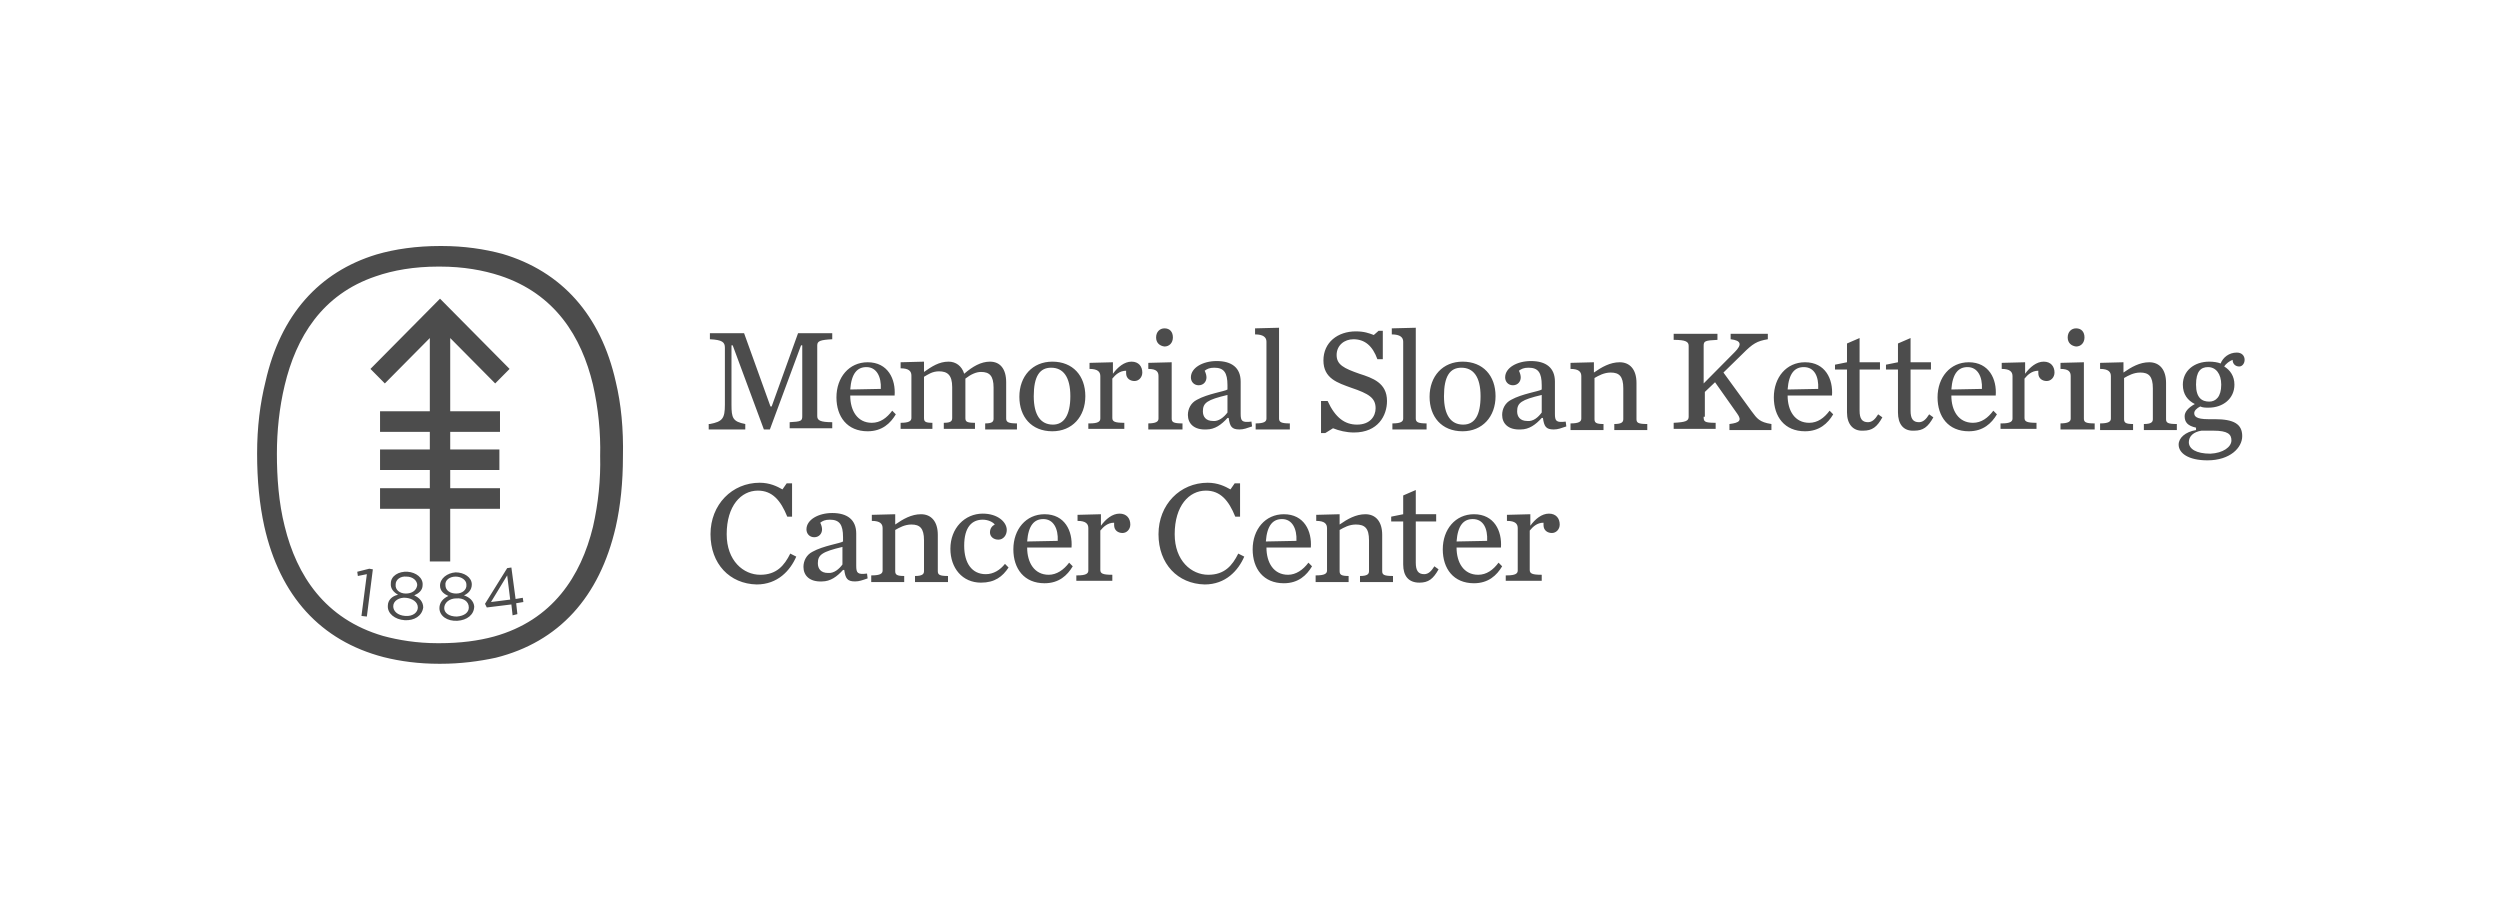 <svg width="256" height="93" viewBox="0 0 256 93" fill="none" xmlns="http://www.w3.org/2000/svg">
<path d="M72.694 43.419C73.983 43.171 74.229 42.861 74.229 41.435V35.607C74.229 35.049 73.983 34.801 72.694 34.739V34.119H76.194L78.896 41.621H79.019L81.721 34.119H85.222V34.739C83.994 34.801 83.686 34.925 83.686 35.359V42.613C83.686 43.047 83.994 43.233 85.222 43.233V43.853H80.862V43.233C82.028 43.171 82.151 43.109 82.151 42.613V35.359H82.028L78.835 43.977H78.221L75.027 35.359H74.904V41.435C74.904 42.799 75.027 43.171 76.317 43.419V43.977H72.571V43.419H72.694ZM87.064 40.505C87.064 42.055 87.801 43.295 89.275 43.295C90.135 43.295 90.81 42.799 91.363 42.055L91.732 42.427C91.179 43.357 90.319 44.163 88.845 44.163C86.757 44.163 85.652 42.675 85.652 40.691C85.652 38.645 86.941 37.095 88.845 37.095C90.933 37.095 91.732 38.831 91.609 40.505H87.064ZM90.196 39.823C90.258 38.583 89.766 37.591 88.722 37.591C87.801 37.591 87.187 38.211 87.064 39.885L90.196 39.823ZM101.373 37.033C102.417 37.033 103.032 37.777 103.032 39.141V42.861C103.032 43.233 103.277 43.357 104.137 43.357V43.977H100.882V43.357C101.619 43.357 101.742 43.171 101.742 42.861V39.699C101.742 38.459 101.312 38.087 100.452 38.087C99.961 38.087 99.408 38.335 98.856 38.769V42.799C98.856 43.171 98.978 43.295 99.838 43.295V43.915H96.645V43.295C97.382 43.295 97.504 43.109 97.504 42.799V39.637C97.504 38.397 97.013 38.025 96.153 38.025C95.478 38.025 95.048 38.335 94.618 38.583V42.799C94.618 43.171 94.741 43.295 95.478 43.295V43.915H92.223V43.295C93.083 43.295 93.328 43.109 93.328 42.799V38.459C93.328 38.025 93.083 37.715 92.223 37.715V37.095L94.618 37.033V38.087C95.416 37.529 96.153 37.033 97.136 37.033C97.873 37.033 98.487 37.467 98.733 38.273C99.592 37.529 100.452 37.033 101.373 37.033ZM104.383 40.629C104.383 38.521 105.734 37.033 107.76 37.033C109.848 37.033 111.138 38.459 111.138 40.567C111.138 42.675 109.787 44.163 107.76 44.163C105.611 44.163 104.383 42.675 104.383 40.629ZM109.603 40.567C109.603 38.583 108.866 37.653 107.637 37.653C106.471 37.653 105.856 38.521 105.856 40.567C105.856 42.551 106.593 43.481 107.822 43.481C108.927 43.481 109.603 42.551 109.603 40.567ZM111.568 43.357C112.428 43.357 112.673 43.171 112.673 42.861V38.521C112.673 38.087 112.428 37.777 111.568 37.777V37.157L113.963 37.095V38.273C114.454 37.591 115.13 37.033 115.867 37.033C116.604 37.033 116.972 37.529 116.972 38.149C116.972 38.645 116.604 39.017 116.174 39.017C115.744 39.017 115.314 38.769 115.314 38.211V37.963C114.639 37.963 114.209 38.397 113.902 38.769V42.799C113.902 43.171 114.147 43.295 115.13 43.295V43.915H111.445V43.357H111.568ZM117.525 43.357C118.385 43.357 118.63 43.171 118.63 42.861V38.521C118.63 38.087 118.446 37.777 117.586 37.777V37.157L119.981 37.095V42.861C119.981 43.233 120.166 43.357 121.087 43.357V43.977H117.586V43.357H117.525ZM118.385 34.553C118.385 33.995 118.753 33.623 119.244 33.623C119.797 33.623 120.104 33.995 120.104 34.553C120.104 35.111 119.736 35.483 119.244 35.483C118.753 35.421 118.385 35.111 118.385 34.553ZM121.64 42.489C121.64 41.869 121.947 41.249 122.561 40.939C123.666 40.319 125.447 40.071 125.693 39.885V39.451C125.693 38.149 125.324 37.653 124.342 37.653C123.85 37.653 123.605 37.777 123.359 37.963C123.482 38.211 123.543 38.459 123.543 38.645C123.543 39.079 123.236 39.451 122.745 39.451C122.254 39.451 121.947 39.079 121.947 38.645C121.947 37.653 123.175 36.971 124.587 36.971C126.123 36.971 127.044 37.653 127.044 39.079V42.365C127.044 43.109 127.167 43.295 128.149 43.171L128.211 43.667C127.658 43.853 127.351 43.977 126.921 43.977C126.123 43.977 125.938 43.667 125.816 42.799H125.693C125.079 43.481 124.403 43.977 123.543 43.977C122.254 44.039 121.64 43.357 121.64 42.489ZM125.693 42.241V40.443C123.605 40.939 123.175 41.249 123.175 42.117C123.175 42.675 123.482 43.109 124.219 43.109C124.772 43.171 125.324 42.737 125.693 42.241ZM128.579 43.357C129.439 43.357 129.685 43.171 129.685 42.861V34.987C129.685 34.553 129.378 34.243 128.518 34.243V33.623L130.974 33.561V42.861C130.974 43.233 131.22 43.357 132.08 43.357V43.977H128.579V43.357ZM135.273 41.063H135.949C136.747 42.799 137.73 43.481 138.958 43.481C140.309 43.481 140.862 42.613 140.862 41.807C140.862 40.753 140.186 40.319 138.344 39.699C136.993 39.203 135.519 38.769 135.519 36.909C135.519 35.049 136.993 33.933 138.835 33.933C139.695 33.933 140.186 34.119 140.677 34.305L141.169 33.871H141.599V36.785H141.046C140.555 35.421 139.756 34.739 138.589 34.739C137.668 34.739 136.87 35.359 136.87 36.351C136.87 37.343 137.607 37.715 139.204 38.273C140.555 38.707 142.029 39.203 142.029 41.063C142.029 42.551 141.107 44.287 138.651 44.287C137.852 44.287 137.116 44.101 136.501 43.853L135.703 44.349H135.273V41.063ZM142.581 43.357C143.441 43.357 143.687 43.171 143.687 42.861V34.987C143.687 34.553 143.38 34.243 142.52 34.243V33.623L144.976 33.561V42.861C144.976 43.233 145.222 43.357 146.082 43.357V43.977H142.581V43.357ZM146.389 40.629C146.389 38.521 147.74 37.033 149.767 37.033C151.855 37.033 153.144 38.459 153.144 40.567C153.144 42.675 151.793 44.163 149.767 44.163C147.617 44.163 146.389 42.675 146.389 40.629ZM151.609 40.567C151.609 38.583 150.872 37.653 149.644 37.653C148.477 37.653 147.863 38.521 147.863 40.567C147.863 42.551 148.6 43.481 149.828 43.481C150.995 43.481 151.609 42.551 151.609 40.567ZM153.82 42.489C153.82 41.869 154.127 41.249 154.741 40.939C155.846 40.319 157.627 40.071 157.873 39.885V39.451C157.873 38.149 157.505 37.653 156.522 37.653C156.031 37.653 155.785 37.777 155.539 37.963C155.662 38.211 155.724 38.459 155.724 38.645C155.724 39.079 155.416 39.451 154.925 39.451C154.434 39.451 154.127 39.079 154.127 38.645C154.127 37.653 155.355 36.971 156.768 36.971C158.303 36.971 159.224 37.653 159.224 39.079V42.365C159.224 43.109 159.347 43.295 160.329 43.171L160.391 43.667C159.838 43.853 159.531 43.977 159.101 43.977C158.303 43.977 158.119 43.667 157.996 42.799H157.873C157.259 43.481 156.583 43.977 155.724 43.977C154.434 44.039 153.82 43.357 153.82 42.489ZM157.873 42.241V40.443C155.785 40.939 155.355 41.249 155.355 42.117C155.355 42.675 155.662 43.109 156.399 43.109C157.013 43.171 157.505 42.737 157.873 42.241ZM160.821 43.357C161.681 43.357 161.926 43.171 161.926 42.861V38.521C161.926 38.087 161.681 37.777 160.821 37.777V37.157L163.216 37.095V38.149C164.014 37.591 164.874 37.095 165.857 37.095C166.901 37.095 167.576 37.839 167.576 39.203V42.923C167.576 43.295 167.76 43.419 168.682 43.419V44.039H165.304V43.419C166.041 43.419 166.225 43.233 166.225 42.923V39.761C166.225 38.521 165.795 38.149 164.935 38.149C164.26 38.149 163.707 38.459 163.277 38.707V42.923C163.277 43.295 163.462 43.419 164.199 43.419V44.039H160.821V43.357ZM174.454 42.675C174.454 43.171 174.516 43.295 175.683 43.295V43.915H171.384V43.295C172.612 43.233 172.919 43.109 172.919 42.675V35.421C172.919 34.987 172.612 34.801 171.384 34.801V34.181H175.867V34.801C174.577 34.863 174.454 34.925 174.454 35.421V39.265L177.648 36.041C178.385 35.297 178.323 34.863 177.218 34.739V34.181H181.026V34.739C179.92 34.925 179.49 35.173 178.446 36.227L176.481 38.149L179.367 42.117C179.92 42.861 180.166 43.233 181.394 43.419V44.039H177.095V43.419C178.139 43.295 178.385 43.047 177.894 42.365L175.621 39.141L174.577 40.133V42.675H174.454ZM183.052 40.505C183.052 42.055 183.789 43.295 185.263 43.295C186.123 43.295 186.798 42.799 187.351 42.055L187.72 42.427C187.167 43.357 186.307 44.163 184.833 44.163C182.745 44.163 181.64 42.675 181.64 40.691C181.64 38.645 182.929 37.095 184.833 37.095C186.921 37.095 187.72 38.831 187.597 40.505H183.052ZM186.184 39.823C186.246 38.583 185.816 37.591 184.71 37.591C183.789 37.591 183.175 38.211 183.052 39.885L186.184 39.823ZM189.132 42.241V37.839H187.904V37.343L189.132 37.095V35.173L190.422 34.615V37.095H192.51V37.839H190.422V42.055C190.422 42.861 190.667 43.233 191.281 43.233C191.711 43.233 192.018 42.923 192.325 42.427L192.755 42.737C192.203 43.729 191.711 44.101 190.79 44.101C189.746 44.163 189.132 43.419 189.132 42.241ZM194.352 42.241V37.839H193.124V37.343L194.352 37.095V35.173L195.642 34.615V37.095H197.73V37.839H195.642V42.055C195.642 42.861 195.887 43.233 196.502 43.233C196.931 43.233 197.238 42.923 197.546 42.427L197.975 42.737C197.423 43.729 196.931 44.101 196.01 44.101C194.905 44.163 194.352 43.419 194.352 42.241ZM199.818 40.505C199.818 42.055 200.555 43.295 202.029 43.295C202.888 43.295 203.564 42.799 204.117 42.055L204.485 42.427C203.932 43.357 203.073 44.163 201.599 44.163C199.511 44.163 198.405 42.675 198.405 40.691C198.405 38.645 199.695 37.095 201.599 37.095C203.687 37.095 204.485 38.831 204.362 40.505H199.818ZM202.95 39.823C203.011 38.583 202.52 37.591 201.476 37.591C200.555 37.591 199.941 38.211 199.818 39.885L202.95 39.823ZM204.976 43.357C205.836 43.357 206.082 43.171 206.082 42.861V38.521C206.082 38.087 205.836 37.777 204.976 37.777V37.157L207.372 37.095V38.273C207.863 37.591 208.538 37.033 209.275 37.033C210.012 37.033 210.381 37.529 210.381 38.149C210.381 38.645 210.012 39.017 209.582 39.017C209.153 39.017 208.723 38.769 208.723 38.211V37.963C208.047 37.963 207.617 38.397 207.31 38.769V42.799C207.31 43.171 207.556 43.295 208.538 43.295V43.915H204.854V43.357H204.976ZM210.934 43.357C211.793 43.357 212.039 43.171 212.039 42.861V38.521C212.039 38.087 211.855 37.777 210.995 37.777V37.157L213.39 37.095V42.861C213.39 43.233 213.574 43.357 214.495 43.357V43.977H210.995V43.357H210.934ZM211.732 34.553C211.732 33.995 212.1 33.623 212.592 33.623C213.144 33.623 213.451 33.995 213.451 34.553C213.451 35.111 213.083 35.483 212.592 35.483C212.1 35.421 211.732 35.111 211.732 34.553ZM215.048 43.357C215.908 43.357 216.154 43.171 216.154 42.861V38.521C216.154 38.087 215.908 37.777 215.048 37.777V37.157L217.443 37.095V38.149C218.242 37.591 219.101 37.095 220.084 37.095C221.128 37.095 221.804 37.839 221.804 39.203V42.923C221.804 43.295 221.988 43.419 222.909 43.419V44.039H219.531V43.419C220.268 43.419 220.452 43.233 220.452 42.923V39.761C220.452 38.521 220.023 38.149 219.163 38.149C218.487 38.149 217.935 38.459 217.505 38.707V42.923C217.505 43.295 217.689 43.419 218.426 43.419V44.039H215.048V43.357ZM229.05 36.103C229.542 36.103 229.849 36.413 229.849 36.847C229.849 37.219 229.603 37.529 229.296 37.529C228.927 37.529 228.62 37.281 228.62 36.847C228.313 36.971 227.945 37.219 227.761 37.529C228.375 37.901 228.805 38.521 228.805 39.389C228.805 40.815 227.638 41.745 226.164 41.745C225.857 41.745 225.55 41.745 225.304 41.621C224.936 41.807 224.69 42.055 224.69 42.303C224.69 42.613 224.874 42.923 226.102 42.923H226.778C228.743 42.923 229.603 43.419 229.603 44.659C229.603 45.837 228.375 47.139 226.041 47.139C224.076 47.139 223.093 46.395 223.093 45.527C223.093 44.845 223.769 44.225 224.874 44.039V43.791C224.014 43.605 223.707 43.233 223.707 42.613C223.707 42.179 224.076 41.745 224.751 41.373C224.014 41.001 223.523 40.381 223.523 39.389C223.523 37.963 224.69 37.033 226.225 37.033C226.655 37.033 227.085 37.095 227.392 37.219C227.638 36.599 228.252 36.103 229.05 36.103ZM228.498 45.093C228.498 44.473 228.129 44.101 226.655 44.101H225.427C224.629 44.225 224.137 44.659 224.137 45.279C224.137 45.961 224.874 46.457 226.348 46.457C227.638 46.395 228.498 45.775 228.498 45.093ZM227.454 39.389C227.454 38.273 226.901 37.591 226.102 37.591C225.365 37.591 224.874 38.025 224.874 39.389C224.874 40.753 225.488 41.125 226.225 41.125C226.901 41.125 227.454 40.629 227.454 39.389ZM72.755 54.703C72.755 51.665 74.966 49.433 77.791 49.433C78.835 49.433 79.572 49.805 80.125 50.115L80.555 49.495H81.107V52.905H80.616C79.94 51.231 79.081 50.239 77.607 50.239C75.887 50.239 74.413 51.789 74.413 54.703C74.413 57.431 76.133 58.857 77.852 58.857C79.51 58.857 80.309 57.927 80.923 56.687L81.537 56.997C80.923 58.423 79.633 59.849 77.484 59.849C74.72 59.787 72.755 57.741 72.755 54.703ZM82.274 58.051C82.274 57.431 82.581 56.811 83.195 56.501C84.301 55.881 86.082 55.633 86.327 55.447V55.013C86.327 53.711 85.959 53.215 84.976 53.215C84.485 53.215 84.239 53.339 83.994 53.525C84.116 53.773 84.178 54.021 84.178 54.207C84.178 54.641 83.871 55.013 83.379 55.013C82.888 55.013 82.581 54.641 82.581 54.207C82.581 53.215 83.809 52.533 85.222 52.533C86.757 52.533 87.678 53.215 87.678 54.641V57.927C87.678 58.671 87.801 58.857 88.784 58.733L88.845 59.229C88.293 59.415 87.985 59.539 87.555 59.539C86.757 59.539 86.573 59.229 86.45 58.361H86.327C85.713 59.043 85.038 59.539 84.178 59.539C82.888 59.601 82.274 58.919 82.274 58.051ZM86.266 57.803V56.005C84.178 56.501 83.748 56.811 83.748 57.679C83.748 58.237 84.055 58.671 84.792 58.671C85.406 58.733 85.959 58.237 86.266 57.803ZM89.275 58.919C90.135 58.919 90.38 58.733 90.38 58.423V54.083C90.38 53.649 90.135 53.339 89.275 53.339V52.719L91.67 52.657V53.711C92.469 53.153 93.328 52.657 94.311 52.657C95.355 52.657 96.031 53.401 96.031 54.765V58.485C96.031 58.857 96.215 58.981 97.075 58.981V59.601H93.697V58.981C94.434 58.981 94.618 58.795 94.618 58.485V55.323C94.618 54.083 94.188 53.711 93.328 53.711C92.653 53.711 92.1 54.021 91.67 54.269V58.485C91.67 58.857 91.854 58.981 92.591 58.981V59.601H89.214V58.919H89.275ZM97.32 56.191C97.32 54.083 98.794 52.595 100.636 52.595C102.172 52.595 103.093 53.463 103.093 54.269C103.093 54.827 102.724 55.261 102.233 55.261C101.742 55.261 101.373 54.951 101.373 54.517C101.373 54.083 101.619 53.835 101.865 53.711C101.68 53.463 101.189 53.215 100.636 53.215C99.531 53.215 98.733 53.959 98.733 55.881C98.733 57.679 99.531 58.795 100.943 58.795C101.742 58.795 102.417 58.361 102.909 57.741L103.277 58.113C102.663 59.043 101.865 59.663 100.452 59.663C98.548 59.663 97.32 58.175 97.32 56.191ZM105.181 56.067C105.181 57.617 105.918 58.857 107.392 58.857C108.19 58.857 108.927 58.361 109.48 57.617L109.848 57.989C109.296 58.919 108.436 59.725 106.962 59.725C104.874 59.725 103.768 58.237 103.768 56.253C103.768 54.207 105.058 52.657 106.962 52.657C109.05 52.657 109.848 54.393 109.725 56.067H105.181ZM108.313 55.385C108.374 54.145 107.883 53.153 106.839 53.153C105.918 53.153 105.304 53.773 105.181 55.447L108.313 55.385ZM110.34 58.919C111.199 58.919 111.445 58.733 111.445 58.423V54.083C111.445 53.649 111.199 53.339 110.34 53.339V52.719L112.735 52.657V53.835C113.226 53.153 113.902 52.595 114.639 52.595C115.375 52.595 115.744 53.091 115.744 53.711C115.744 54.207 115.375 54.579 114.946 54.579C114.516 54.579 114.086 54.331 114.086 53.773V53.525C113.41 53.525 112.98 53.959 112.673 54.331V58.361C112.673 58.733 112.919 58.857 113.902 58.857V59.477H110.217V58.919H110.34ZM118.63 54.703C118.63 51.665 120.841 49.433 123.666 49.433C124.71 49.433 125.447 49.805 126 50.115L126.43 49.495H126.982V52.905H126.491C125.816 51.231 124.956 50.239 123.482 50.239C121.762 50.239 120.288 51.789 120.288 54.703C120.288 57.431 122.008 58.857 123.728 58.857C125.386 58.857 126.184 57.927 126.798 56.687L127.412 56.997C126.798 58.423 125.509 59.849 123.359 59.849C120.596 59.787 118.63 57.741 118.63 54.703ZM129.685 56.067C129.685 57.617 130.422 58.857 131.895 58.857C132.694 58.857 133.431 58.361 133.983 57.617L134.352 57.989C133.799 58.919 132.939 59.725 131.466 59.725C129.378 59.725 128.272 58.237 128.272 56.253C128.272 54.207 129.562 52.657 131.466 52.657C133.554 52.657 134.352 54.393 134.229 56.067H129.685ZM132.755 55.385C132.817 54.145 132.325 53.153 131.281 53.153C130.36 53.153 129.746 53.773 129.623 55.447L132.755 55.385ZM134.782 58.919C135.642 58.919 135.887 58.733 135.887 58.423V54.083C135.887 53.649 135.642 53.339 134.782 53.339V52.719L137.177 52.657V53.711C137.975 53.153 138.835 52.657 139.818 52.657C140.862 52.657 141.537 53.401 141.537 54.765V58.485C141.537 58.857 141.721 58.981 142.643 58.981V59.601H139.265V58.981C140.002 58.981 140.186 58.795 140.186 58.485V55.323C140.186 54.083 139.756 53.711 138.835 53.711C138.16 53.711 137.607 54.021 137.177 54.269V58.485C137.177 58.857 137.361 58.981 138.098 58.981V59.601H134.72V58.919H134.782ZM143.687 57.803V53.401H142.458V52.905L143.687 52.657V50.735L144.976 50.177V52.657H147.064V53.401H144.976V57.617C144.976 58.423 145.222 58.795 145.836 58.795C146.266 58.795 146.573 58.485 146.88 57.989L147.31 58.299C146.757 59.291 146.266 59.663 145.345 59.663C144.239 59.663 143.687 58.981 143.687 57.803ZM149.152 56.067C149.152 57.617 149.889 58.857 151.363 58.857C152.223 58.857 152.899 58.361 153.451 57.617L153.82 57.989C153.267 58.919 152.407 59.725 150.933 59.725C148.845 59.725 147.74 58.237 147.74 56.253C147.74 54.207 149.03 52.657 150.933 52.657C153.021 52.657 153.82 54.393 153.697 56.067H149.152ZM152.284 55.385C152.346 54.145 151.916 53.153 150.811 53.153C149.889 53.153 149.275 53.773 149.152 55.447L152.284 55.385ZM154.311 58.919C155.171 58.919 155.416 58.733 155.416 58.423V54.083C155.416 53.649 155.171 53.339 154.311 53.339V52.719L156.706 52.657V53.835C157.197 53.153 157.873 52.595 158.61 52.595C159.347 52.595 159.715 53.091 159.715 53.711C159.715 54.207 159.347 54.579 158.917 54.579C158.487 54.579 158.057 54.331 158.057 53.773V53.525C157.382 53.525 156.952 53.959 156.645 54.331V58.361C156.645 58.733 156.89 58.857 157.873 58.857V59.477H154.188V58.919H154.311ZM37.811 58.237L38.18 58.299L37.566 63.135L37.013 63.073L37.566 58.795L36.645 58.981L36.583 58.547L37.811 58.237ZM41.435 63.507C40.452 63.445 39.654 62.825 39.715 62.019C39.715 61.461 40.145 61.027 40.759 60.903C40.329 60.655 39.961 60.283 40.022 59.725C40.022 58.981 40.821 58.485 41.742 58.547C42.602 58.609 43.338 59.167 43.277 59.911C43.277 60.469 42.847 60.779 42.417 60.965C42.97 61.213 43.338 61.647 43.338 62.205C43.216 63.073 42.417 63.569 41.435 63.507ZM41.557 61.213C40.882 61.151 40.268 61.523 40.268 62.081C40.268 62.577 40.698 63.011 41.496 63.073C42.294 63.135 42.786 62.701 42.786 62.205C42.786 61.647 42.233 61.275 41.557 61.213ZM41.619 59.043C41.005 58.981 40.514 59.353 40.514 59.849C40.452 60.407 40.943 60.779 41.557 60.779C42.172 60.779 42.663 60.469 42.724 59.911C42.724 59.477 42.294 59.043 41.619 59.043ZM46.839 63.569C45.795 63.631 44.997 63.073 44.997 62.267C44.997 61.709 45.365 61.275 45.918 61.027C45.488 60.841 45.058 60.531 45.058 59.973C45.058 59.229 45.795 58.671 46.655 58.609C47.514 58.609 48.313 59.105 48.313 59.849C48.313 60.407 47.944 60.779 47.514 60.965C48.067 61.151 48.497 61.523 48.559 62.081C48.559 62.949 47.822 63.507 46.839 63.569ZM46.716 61.275C46.041 61.275 45.488 61.709 45.488 62.267C45.488 62.763 45.979 63.135 46.778 63.135C47.576 63.073 48.006 62.701 48.006 62.205C48.006 61.585 47.453 61.213 46.716 61.275ZM46.655 59.043C46.041 59.043 45.549 59.415 45.611 59.911C45.611 60.469 46.102 60.779 46.716 60.779C47.33 60.779 47.822 60.407 47.76 59.849C47.76 59.415 47.269 59.043 46.655 59.043ZM52.366 58.113L52.796 61.337L53.533 61.213L53.594 61.647L52.857 61.771L52.98 62.887L52.489 63.011L52.366 61.895L49.848 62.205L49.664 61.833L51.936 58.175L52.366 58.113ZM51.936 58.919L50.278 61.647L52.243 61.399L51.936 58.919ZM46.102 34.615L50.708 39.265L52.182 37.777L45.058 30.585L37.934 37.777L39.408 39.265L44.014 34.615V42.117H38.917V44.225H44.014V46.023H38.917V48.131H44.014V49.991H38.917V52.099H44.014V57.493H46.102V52.099H51.199V49.991H46.102V48.131H51.138V46.023H46.102V44.225H51.199V42.117H46.102V34.615ZM63.052 39.079C61.517 32.259 57.525 27.795 51.445 25.997C49.602 25.501 47.514 25.191 45.242 25.191H45.058C42.663 25.191 40.452 25.501 38.548 26.059C32.653 27.857 28.722 32.259 27.187 39.079C26.634 41.311 26.327 43.729 26.327 46.457C26.327 49.185 26.573 51.665 27.064 53.897C28.661 61.027 32.837 65.615 39.285 67.289C41.005 67.723 42.909 67.971 44.935 67.971H45.119C47.146 67.971 49.05 67.723 50.769 67.351C57.218 65.739 61.394 61.151 63.052 53.959C63.543 51.789 63.789 49.371 63.789 46.767C63.85 43.915 63.605 41.373 63.052 39.079ZM60.718 53.959C59.49 58.981 56.604 63.507 50.585 65.181C48.988 65.615 47.146 65.863 44.997 65.863H44.812C42.724 65.863 40.821 65.553 39.224 65.119C33.267 63.383 30.38 58.919 29.152 53.897C28.538 51.479 28.354 48.875 28.354 46.457C28.354 44.163 28.599 41.745 29.152 39.451C30.319 34.553 32.96 30.151 38.487 28.291C40.268 27.671 42.417 27.299 44.874 27.299H45.058C47.453 27.299 49.48 27.671 51.199 28.229C56.849 30.089 59.551 34.491 60.718 39.389C61.271 41.807 61.517 44.349 61.455 46.705C61.517 49.061 61.271 51.541 60.718 53.959Z" fill="black" fill-opacity="0.7"/>
</svg>
